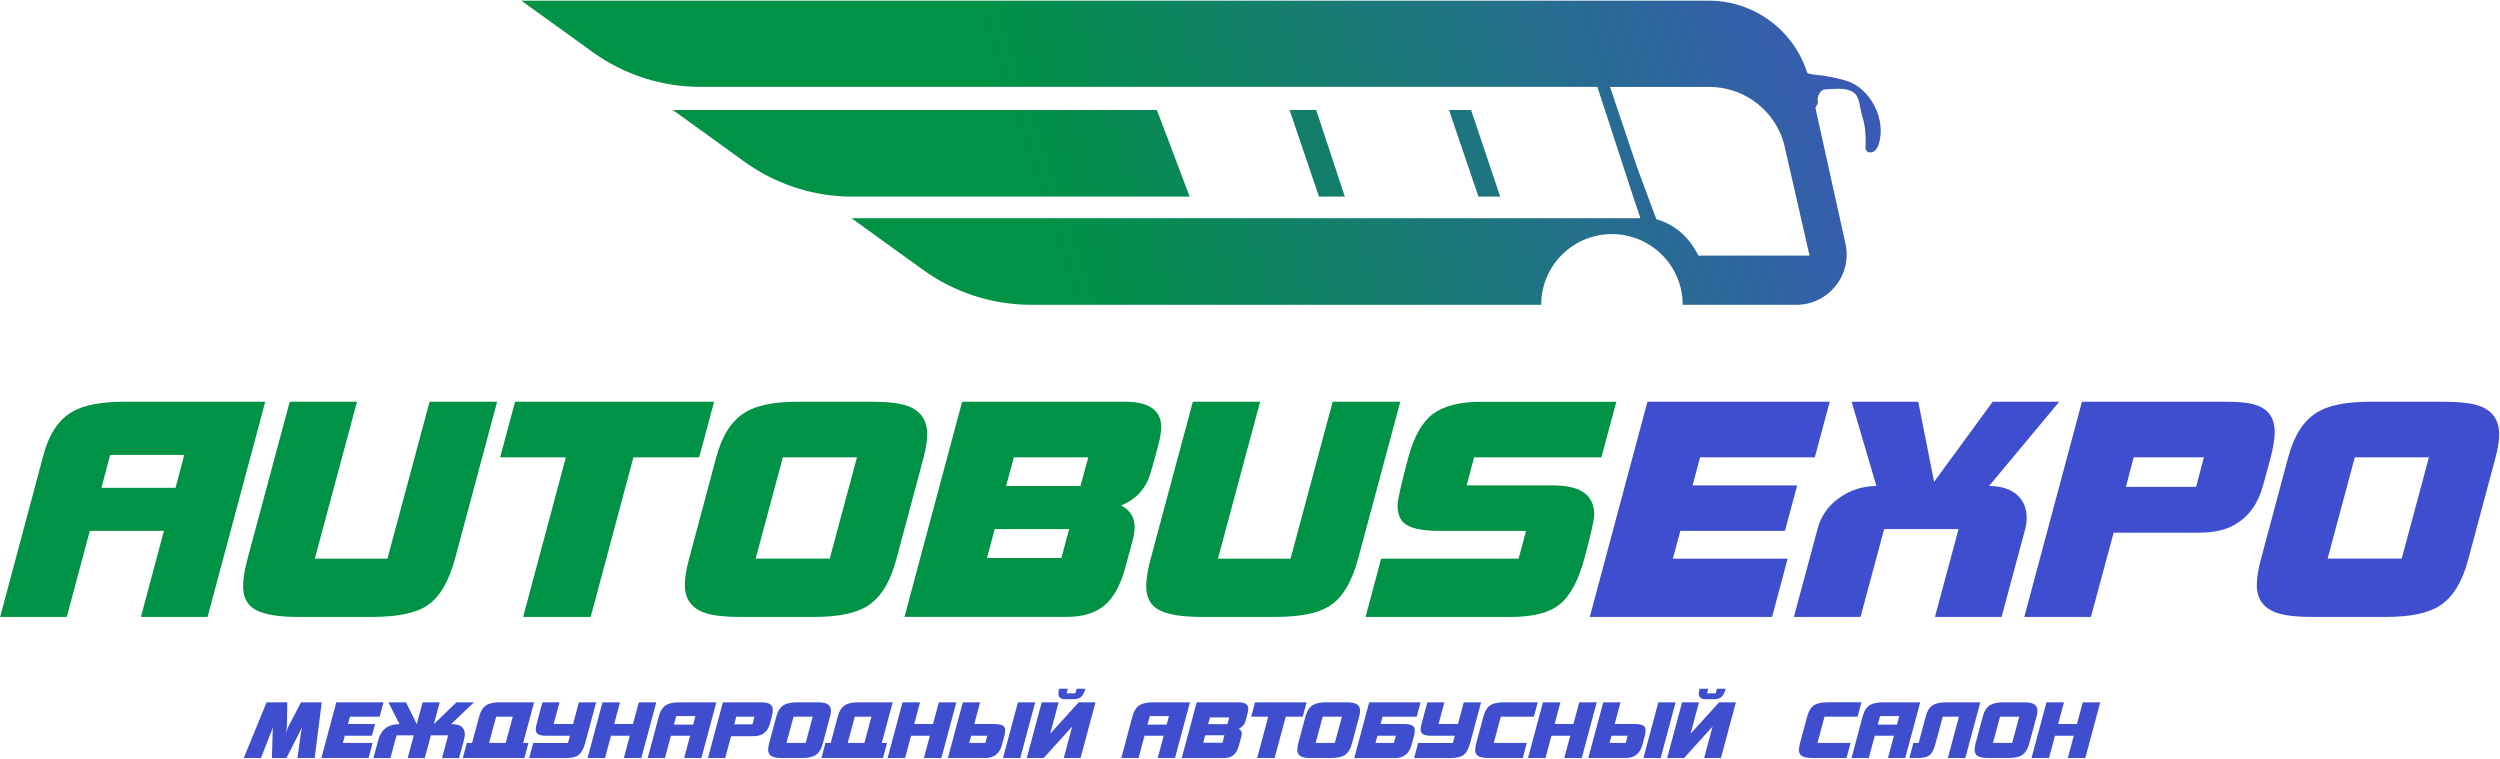 <?xml version="1.0" encoding="UTF-8"?> <svg xmlns="http://www.w3.org/2000/svg" width="978" height="297" viewBox="0 0 978 297" fill="none"><g clip-path="url(#clip0_3137_9117)"><path d="M125.86 274.74L123.1 296.54H116.38L117.71 286.79C117.81 286.09 117.96 285.37 118.16 284.64H118.1L112.07 296.54H106.38L106.71 284.64H106.65C106.51 285.2 106.27 285.92 105.92 286.79L102.08 296.54H95.36L104.29 274.74H112.38L112.26 283.46C112.24 284.59 112.11 285.62 111.87 286.55H111.93C112.15 285.74 112.58 284.71 113.21 283.45L117.76 274.74H125.86Z" fill="#3E4ECF"></path><path d="M150.03 274.74L148.52 280.37H136.89L136.13 283.22H146.73L145.49 287.82H134.89L134.13 290.64H145.76L144.19 296.54H125.72L131.57 274.74H150.03Z" fill="#3E4ECF"></path><path d="M185.43 274.74L176.47 283.28C178.51 283.28 179.91 283.64 180.68 284.37C181.45 285.1 181.83 286.03 181.83 287.16C181.83 287.87 181.72 288.63 181.5 289.46L179.59 296.55H172.93L175.32 287.65H168.57L166.18 296.55H159.49L161.88 287.65H155.13L152.74 296.55H146.08L147.99 289.46C149.1 285.34 151.87 283.28 156.29 283.28L151.93 274.74H158.83L163.04 283.28L165.34 274.74H172.03L169.73 283.27L178.55 274.74H185.43Z" fill="#3E4ECF"></path><path d="M208.93 274.74L204.66 290.64H206.72L205.15 296.54H181.05L182.62 290.64H184.68L187.5 280.13C188.06 278.03 189.04 276.58 190.41 275.77C191.56 275.08 193.3 274.74 195.62 274.74H208.93ZM200.6 280.37H194.09L191.33 290.64H197.84L200.6 280.37Z" fill="#3E4ECF"></path><path d="M233.21 274.74L228.94 290.64C228.34 292.86 227.51 294.4 226.46 295.26C225.41 296.12 223.74 296.55 221.46 296.55H207.02L208.59 290.65H222.19L222.95 287.83H213.8C212.05 287.83 210.86 287.57 210.26 287.04C209.81 286.66 209.59 286.05 209.59 285.22C209.59 284.72 209.7 284.05 209.93 283.22L212.2 274.74H218.86L216.59 283.22H224.19L226.46 274.74H233.21Z" fill="#3E4ECF"></path><path d="M256.74 274.74L250.89 296.54H244.05L246.38 287.82H239.02L236.69 296.54H229.85L235.7 274.74H242.54L240.27 283.22H247.63L249.9 274.74H256.74Z" fill="#3E4ECF"></path><path d="M280.24 274.74L274.39 296.54H267.64L269.97 287.82H262.46L260.13 296.54H253.38L257.77 280.13C258.34 278.01 259.32 276.55 260.71 275.74C261.88 275.07 263.64 274.74 265.98 274.74H280.24ZM272.04 280.13H264.53L263.65 283.46H271.16L272.04 280.13Z" fill="#3E4ECF"></path><path d="M302.32 277.79C302.32 278.48 302.17 279.39 301.87 280.55C301.63 281.44 301.39 282.33 301.14 283.21C300.63 285.07 299.67 286.4 298.23 287.21C297.3 287.73 296.13 288 294.72 288H286L283.7 296.54H276.95L282.8 274.74H297.52C298.99 274.74 300.07 274.89 300.76 275.19C301.79 275.66 302.32 276.52 302.32 277.79ZM295.14 280.37H288.03L287.24 283.37H294.36L295.14 280.37Z" fill="#3E4ECF"></path><path d="M325.06 278.01C325.06 278.68 324.94 279.46 324.7 280.37L321.94 290.67C321.33 292.97 320.38 294.55 319.06 295.39C317.89 296.16 316.07 296.54 313.61 296.54H306.1C304.44 296.54 303.21 296.39 302.41 296.09C301.14 295.6 300.5 294.68 300.5 293.3C300.5 292.6 300.64 291.72 300.92 290.67L303.68 280.37C304.26 278.17 305.24 276.66 306.59 275.83C307.76 275.1 309.55 274.74 311.95 274.74H319.46C321.12 274.74 322.35 274.89 323.15 275.19C324.42 275.7 325.06 276.63 325.06 278.01ZM317.94 280.37H310.43L307.67 290.64H315.18L317.94 280.37Z" fill="#3E4ECF"></path><path d="M349.22 274.74L344.95 290.64H347.01L345.44 296.54H321.34L322.91 290.64H324.97L327.79 280.13C328.35 278.03 329.33 276.58 330.7 275.77C331.85 275.08 333.59 274.74 335.91 274.74H349.22ZM340.9 280.37H334.39L331.63 290.64H338.14L340.9 280.37Z" fill="#3E4ECF"></path><path d="M374.12 274.74L368.27 296.54H361.43L363.76 287.82H356.4L354.07 296.54H347.23L353.08 274.74H359.92L357.65 283.22H365L367.27 274.74H374.12Z" fill="#3E4ECF"></path><path d="M393.22 285.79C393.22 286.4 393.11 287.11 392.89 287.94L391.95 291.45C391.04 294.84 388.85 296.54 385.38 296.54H370.81L376.66 274.74H383.41L381.14 283.22H388.56C390.5 283.22 391.79 283.45 392.44 283.92C392.96 284.27 393.22 284.9 393.22 285.79ZM386.23 287.82H379.9L379.14 290.64H385.47L386.23 287.82ZM404.97 274.74L399.12 296.54H392.37L398.22 274.74H404.97Z" fill="#3E4ECF"></path><path d="M428.56 274.74L422.71 296.54H416.14L419.44 284.22L408.27 296.54H401.67L407.52 274.74H414.12L410.82 287.06L421.99 274.74H428.56ZM424.6 269.44C424.24 270.79 423.75 271.78 423.15 272.41C422.4 273.16 421.38 273.53 420.09 273.53H416.67C414.91 273.53 414.04 272.8 414.04 271.35C414.04 270.81 414.14 270.17 414.34 269.44H417.76L417.27 271.23H420.69L421.18 269.44H424.6Z" fill="#3E4ECF"></path><path d="M465.51 274.74L459.66 296.54H452.91L455.24 287.82H447.73L445.4 296.54H438.65L443.04 280.13C443.61 278.01 444.59 276.55 445.98 275.74C447.15 275.07 448.91 274.74 451.25 274.74H465.51ZM457.3 280.13H449.79L448.91 283.46H456.42L457.3 280.13Z" fill="#3E4ECF"></path><path d="M488.31 277.31C488.31 277.78 488.22 278.35 488.04 279.04L487.22 282.13C487.02 282.86 486.69 283.46 486.22 283.95C485.9 284.3 485.34 284.71 484.56 285.19C485.37 285.51 485.77 286.08 485.77 286.89C485.77 287.33 485.68 287.89 485.5 288.56L484.65 291.65C484.18 293.33 483.52 294.55 482.65 295.31C481.72 296.14 480.41 296.55 478.71 296.55H462.3L468.15 274.75H484.62C487.08 274.74 488.31 275.59 488.31 277.31ZM479.01 287.63H471.47L470.68 290.57H478.22L479.01 287.63ZM480.89 280.64H473.35L472.62 283.27H480.16L480.89 280.64Z" fill="#3E4ECF"></path><path d="M511.14 274.74L509.63 280.37H502.97L498.64 296.54H491.8L496.13 280.37H489.47L490.98 274.74H511.14Z" fill="#3E4ECF"></path><path d="M532.06 278.01C532.06 278.68 531.94 279.46 531.7 280.37L528.94 290.67C528.33 292.97 527.38 294.55 526.06 295.39C524.89 296.16 523.07 296.54 520.61 296.54H513.1C511.44 296.54 510.21 296.39 509.41 296.09C508.14 295.6 507.5 294.68 507.5 293.3C507.5 292.6 507.64 291.72 507.92 290.67L510.68 280.37C511.26 278.17 512.23 276.66 513.59 275.83C514.76 275.1 516.55 274.74 518.95 274.74H526.46C528.12 274.74 529.35 274.89 530.15 275.19C531.43 275.7 532.06 276.63 532.06 278.01ZM524.95 280.37H517.44L514.68 290.64H522.19L524.95 280.37Z" fill="#3E4ECF"></path><path d="M555.72 274.74L554.21 280.37H540.86L540.1 283.22H548.79C550.73 283.22 552.02 283.45 552.67 283.92C553.19 284.28 553.46 284.91 553.46 285.8C553.46 286.41 553.35 287.12 553.13 287.95L552.19 291.46C551.28 294.85 549.1 296.55 545.65 296.55H529.78L535.63 274.75H555.72V274.74ZM546.06 287.82H538.85L538.09 290.64H545.3L546.06 287.82Z" fill="#3E4ECF"></path><path d="M579.4 274.74L575.13 290.64C574.53 292.86 573.7 294.4 572.65 295.26C571.6 296.12 569.93 296.55 567.65 296.55H553.2L554.77 290.65H568.37L569.13 287.83H559.98C558.23 287.83 557.04 287.57 556.44 287.04C555.99 286.66 555.77 286.05 555.77 285.22C555.77 284.72 555.88 284.05 556.11 283.22L558.38 274.74H565.04L562.77 283.22H570.37L572.64 274.74H579.4Z" fill="#3E4ECF"></path><path d="M601.56 274.74L600.04 280.37H587.11L584.35 290.64H597.28L595.71 296.54H582.78C580.72 296.54 579.26 296.31 578.39 295.84C577.52 295.38 577.09 294.57 577.09 293.42C577.09 292.69 577.24 291.77 577.54 290.64L580.3 280.37C580.9 278.11 581.87 276.57 583.21 275.77C584.34 275.08 586.15 274.74 588.63 274.74H601.56Z" fill="#3E4ECF"></path><path d="M624.64 274.74L618.79 296.54H611.95L614.28 287.82H606.92L604.59 296.54H597.75L603.6 274.74H610.44L608.17 283.22H615.53L617.8 274.74H624.64Z" fill="#3E4ECF"></path><path d="M643.75 285.79C643.75 286.4 643.64 287.11 643.42 287.94L642.48 291.45C641.57 294.84 639.38 296.54 635.91 296.54H621.34L627.19 274.74H633.94L631.67 283.22H639.09C641.03 283.22 642.32 283.45 642.97 283.92C643.48 284.27 643.75 284.9 643.75 285.79ZM636.75 287.82H630.42L629.66 290.64H635.99L636.75 287.82ZM655.5 274.74L649.65 296.54H642.9L648.75 274.74H655.5Z" fill="#3E4ECF"></path><path d="M679.08 274.74L673.23 296.54H666.66L669.96 284.22L658.79 296.54H652.19L658.04 274.74H664.64L661.34 287.06L672.51 274.74H679.08ZM675.12 269.44C674.76 270.79 674.27 271.78 673.67 272.41C672.92 273.16 671.9 273.53 670.61 273.53H667.19C665.43 273.53 664.56 272.8 664.56 271.35C664.56 270.81 664.66 270.17 664.86 269.44H668.28L667.79 271.23H671.21L671.7 269.44H675.12Z" fill="#3E4ECF"></path><path d="M728.2 274.74L726.68 280.37H713.75L711 290.63H723.93L722.36 296.53H709.43C707.37 296.53 705.91 296.3 705.04 295.83C704.17 295.37 703.74 294.56 703.74 293.41C703.74 292.68 703.89 291.76 704.19 290.63L706.95 280.36C707.55 278.1 708.52 276.56 709.86 275.76C710.99 275.07 712.8 274.73 715.28 274.73H728.2V274.74Z" fill="#3E4ECF"></path><path d="M751.18 274.74L745.33 296.54H738.58L740.91 287.82H733.4L731.07 296.54H724.32L728.71 280.13C729.28 278.01 730.26 276.55 731.65 275.74C732.82 275.07 734.58 274.74 736.92 274.74H751.18ZM742.98 280.13H735.47L734.59 283.46H742.1L742.98 280.13Z" fill="#3E4ECF"></path><path d="M774.69 274.74L768.84 296.54H762L766.33 280.37H760L757.24 290.64C756.61 292.94 755.91 294.46 755.12 295.21C754.19 296.1 752.6 296.54 750.33 296.54H746.94L748.51 290.64H750.57L753.39 280.13C753.95 278.03 754.92 276.58 756.3 275.77C757.45 275.08 759.19 274.74 761.51 274.74H774.69Z" fill="#3E4ECF"></path><path d="M797.03 278.01C797.03 278.68 796.91 279.46 796.67 280.37L793.91 290.67C793.3 292.97 792.35 294.55 791.03 295.39C789.86 296.16 788.04 296.54 785.58 296.54H778.07C776.41 296.54 775.18 296.39 774.38 296.09C773.11 295.6 772.47 294.68 772.47 293.3C772.47 292.6 772.61 291.72 772.89 290.67L775.65 280.37C776.23 278.17 777.2 276.66 778.56 275.83C779.73 275.1 781.52 274.74 783.92 274.74H791.43C793.09 274.74 794.32 274.89 795.12 275.19C796.4 275.7 797.03 276.63 797.03 278.01ZM789.92 280.37H782.41L779.65 290.64H787.16L789.92 280.37Z" fill="#3E4ECF"></path><path d="M821.62 274.74L815.77 296.54H808.93L811.26 287.82H803.9L801.57 296.54H794.73L800.58 274.74H807.42L805.15 283.22H812.51L814.78 274.74H821.62Z" fill="#3E4ECF"></path><path d="M103.76 157.16L81.2 241.34H55.13L64.13 207.67H35.13L26.13 241.34H0.06L17.01 177.97C19.19 169.79 22.97 164.14 28.35 161.02C32.87 158.45 39.65 157.16 48.69 157.16H103.76ZM72.08 177.97H43.08L39.69 190.83H68.68L72.08 177.97Z" fill="#009245"></path><path d="M194.48 157.16L178 218.54C175.51 227.74 171.8 233.9 166.89 237.01C162.52 239.89 155.39 241.34 145.49 241.34H117.08C109.13 241.34 103.48 240.45 100.13 238.65C96.78 236.86 95.1 233.74 95.1 229.3C95.1 226.49 95.68 222.91 96.85 218.54L113.34 157.16H139.65L123.16 218.54H151.57L168.05 157.16H194.48Z" fill="#009245"></path><path d="M279.36 157.16L273.51 178.91H247.79L231.07 241.34H204.65L221.37 178.91H195.65L201.5 157.16H279.36Z" fill="#009245"></path><path d="M362.72 169.79C362.72 172.36 362.25 175.4 361.32 178.91L350.68 218.66C348.34 227.55 344.64 233.62 339.57 236.9C335.05 239.86 328.03 241.34 318.53 241.34H289.54C283.15 241.34 278.39 240.76 275.28 239.59C270.37 237.72 267.91 234.14 267.91 228.83C267.91 226.1 268.45 222.71 269.55 218.66L280.19 178.91C282.45 170.42 286.19 164.57 291.41 161.37C295.93 158.56 302.83 157.16 312.1 157.16H341.09C347.48 157.16 352.23 157.74 355.35 158.91C360.26 160.86 362.72 164.49 362.72 169.79ZM335.24 178.9H306.25L295.61 218.53H324.6L335.24 178.9Z" fill="#009245"></path><path d="M454.26 167.1C454.26 168.89 453.91 171.12 453.21 173.76C451.03 182.1 449.63 186.85 449 188.02C446.9 192.54 443.43 195.78 438.6 197.72C442.11 199.59 443.86 202.44 443.86 206.25C443.86 207.81 443.59 209.6 443.04 211.63L440.12 222.39C438.33 228.86 435.75 233.58 432.4 236.54C428.81 239.74 423.75 241.33 417.2 241.33H353.83L376.39 157.15H440C449.5 157.16 454.26 160.47 454.26 167.1ZM418.25 206.96H389.14L386.1 218.3H415.21L418.25 206.96ZM425.73 178.9H396.62L393.58 190.12H422.69L425.73 178.9Z" fill="#009245"></path><path d="M547.79 157.16L531.3 218.54C528.81 227.74 525.1 233.9 520.19 237.01C515.82 239.89 508.69 241.34 498.79 241.34H470.38C462.43 241.34 456.78 240.45 453.43 238.65C450.08 236.86 448.4 233.74 448.4 229.3C448.4 226.49 448.98 222.91 450.15 218.54L466.64 157.16H492.95L476.46 218.54H504.87L521.35 157.16H547.79Z" fill="#009245"></path><path d="M632.31 157.16L626.46 178.91H576.66L573.74 189.9H607.76C618.36 189.9 623.66 193.72 623.66 201.36C623.66 203.23 622.37 208.96 619.8 218.55C617.46 227.13 614.27 233.07 610.21 236.38C606.16 239.69 599.73 241.35 590.92 241.35H534.22L540.3 218.55H594.08L597 207.68H562.98C556.2 207.68 551.64 206.67 549.3 204.64C547.58 203.16 546.73 200.82 546.73 197.63C546.73 195.68 548.13 189.45 550.94 178.92C553.12 170.81 556.32 165.16 560.53 161.97C564.74 158.78 571.09 157.18 579.59 157.18H632.31V157.16Z" fill="#009245"></path><path d="M715.79 157.16L709.95 178.91H665.06L662.14 189.9H703.06L698.27 207.67H657.35L654.43 218.54H699.32L693.24 241.34H621.92L644.48 157.16H715.79Z" fill="#3E4ECF"></path><path d="M805.58 157.16L778.11 190.13C782.39 190.13 785.83 191.11 788.4 193.05C791.36 195.31 792.84 198.51 792.84 202.64C792.84 204.04 792.64 205.49 792.26 206.97L783.02 241.34H756.95L766.19 206.97H737.08L727.84 241.34H701.77L711.01 206.97C712.34 201.9 715.18 197.83 719.55 194.75C723.91 191.67 728.75 190.13 734.05 190.13L724.35 157.16H750.42L756.62 188.49L779.54 157.16H805.58Z" fill="#3E4ECF"></path><path d="M889.87 168.97C889.87 171.62 889.29 175.17 888.12 179.61C887.19 183.04 886.25 186.47 885.31 189.9C883.36 197.07 879.62 202.22 874.09 205.33C870.5 207.36 865.98 208.37 860.53 208.37H826.86L817.97 241.34H791.9L814.46 157.16H871.28C876.97 157.16 881.14 157.74 883.79 158.91C887.84 160.71 889.87 164.06 889.87 168.97ZM862.16 178.9H834.69L831.65 190.47H859.12L862.16 178.9Z" fill="#3E4ECF"></path><path d="M977.67 169.79C977.67 172.36 977.2 175.4 976.27 178.91L965.63 218.66C963.29 227.55 959.59 233.62 954.52 236.9C950 239.86 942.98 241.34 933.48 241.34H904.49C898.1 241.34 893.34 240.76 890.23 239.59C885.32 237.72 882.86 234.14 882.86 228.83C882.86 226.1 883.4 222.71 884.5 218.66L895.14 178.91C897.4 170.42 901.14 164.57 906.36 161.37C910.88 158.56 917.78 157.16 927.05 157.16H956.04C962.43 157.16 967.18 157.74 970.3 158.91C975.22 160.86 977.67 164.49 977.67 169.79ZM950.2 178.9H921.2L910.56 218.53H939.55L950.2 178.9Z" fill="#3E4ECF"></path><path d="M465.41 76.92L462.61 69.54L455.38 50.42L452.56 43.04H263.23L291.25 63.29C292.1 63.91 292.96 64.48 293.83 65.06C305.59 72.78 319.35 76.92 333.46 76.92H465.41Z" fill="url(#paint0_linear_3137_9117)"></path><path d="M526.1 76.92L514.91 43.03H504.48L515.98 76.92H526.1Z" fill="url(#paint1_linear_3137_9117)"></path><path d="M575.48 43.03H566.85L578.36 76.92H586.87L575.48 43.03Z" fill="url(#paint2_linear_3137_9117)"></path><path d="M721.99 31.5C718.17 30.43 714.22 29.57 710.27 29.26C709.05 29.17 708 28.93 707.02 28.56C701.76 11.86 686.24 0.26 668.45 0.26H615.72V0.25H203.95L231.84 20.37C244.13 29.23 258.88 33.98 274.01 33.98H448.78C448.78 33.98 448.78 33.98 448.78 33.99H624.9L638.45 75.58L638.69 76.28L641.72 85.37H510.88V85.36H333.1L361.14 105.59C373.41 114.45 388.18 119.23 403.33 119.23H499.69C499.69 119.23 499.69 119.23 499.69 119.24H602.91C602.91 103.96 615.29 91.58 630.57 91.58C645.87 91.58 658.27 103.96 658.27 119.24H702.72C715.31 119.24 724.66 107.61 721.95 95.32L710.19 42.21C710.74 41.06 711.22 40.22 711.22 40.22C710.56 37.98 712.02 35.04 713.93 34.98C717.68 34.87 721.93 34.09 724.96 36.06C727.7 37.85 727.44 42.18 728.49 45.38C729.62 48.84 729.95 52.45 729.82 56.1C729.77 57.56 729.44 59.48 731.53 59.62C733.12 59.73 734.25 58.35 734.78 56.9C738.3 47.28 731.82 34.26 721.99 31.5ZM664.42 99.99C661.03 93.33 656.48 89.09 650.76 86.72C649.86 86.35 648.92 86.04 647.97 85.76L640.5 65.67L629.85 34.01H668.71C681.24 34.01 692.35 41.71 696.9 53.19C697.24 54.09 697.56 55.03 697.84 55.96L707.89 99.98H664.42V99.99Z" fill="url(#paint3_linear_3137_9117)"></path></g><defs><linearGradient id="paint0_linear_3137_9117" x1="396.388" y1="49.286" x2="757.587" y2="-71.114" gradientUnits="userSpaceOnUse"><stop stop-color="#009245"></stop><stop offset="1" stop-color="#454FCB"></stop></linearGradient><linearGradient id="paint1_linear_3137_9117" x1="411.485" y1="94.578" x2="772.684" y2="-25.822" gradientUnits="userSpaceOnUse"><stop stop-color="#009245"></stop><stop offset="1" stop-color="#454FCB"></stop></linearGradient><linearGradient id="paint2_linear_3137_9117" x1="417.642" y1="113.048" x2="778.841" y2="-7.352" gradientUnits="userSpaceOnUse"><stop stop-color="#009245"></stop><stop offset="1" stop-color="#454FCB"></stop></linearGradient><linearGradient id="paint3_linear_3137_9117" x1="405.388" y1="76.287" x2="766.588" y2="-44.113" gradientUnits="userSpaceOnUse"><stop stop-color="#009245"></stop><stop offset="1" stop-color="#454FCB"></stop></linearGradient><clipPath id="clip0_3137_9117"><rect width="978" height="297" fill="white"></rect></clipPath></defs></svg> 
